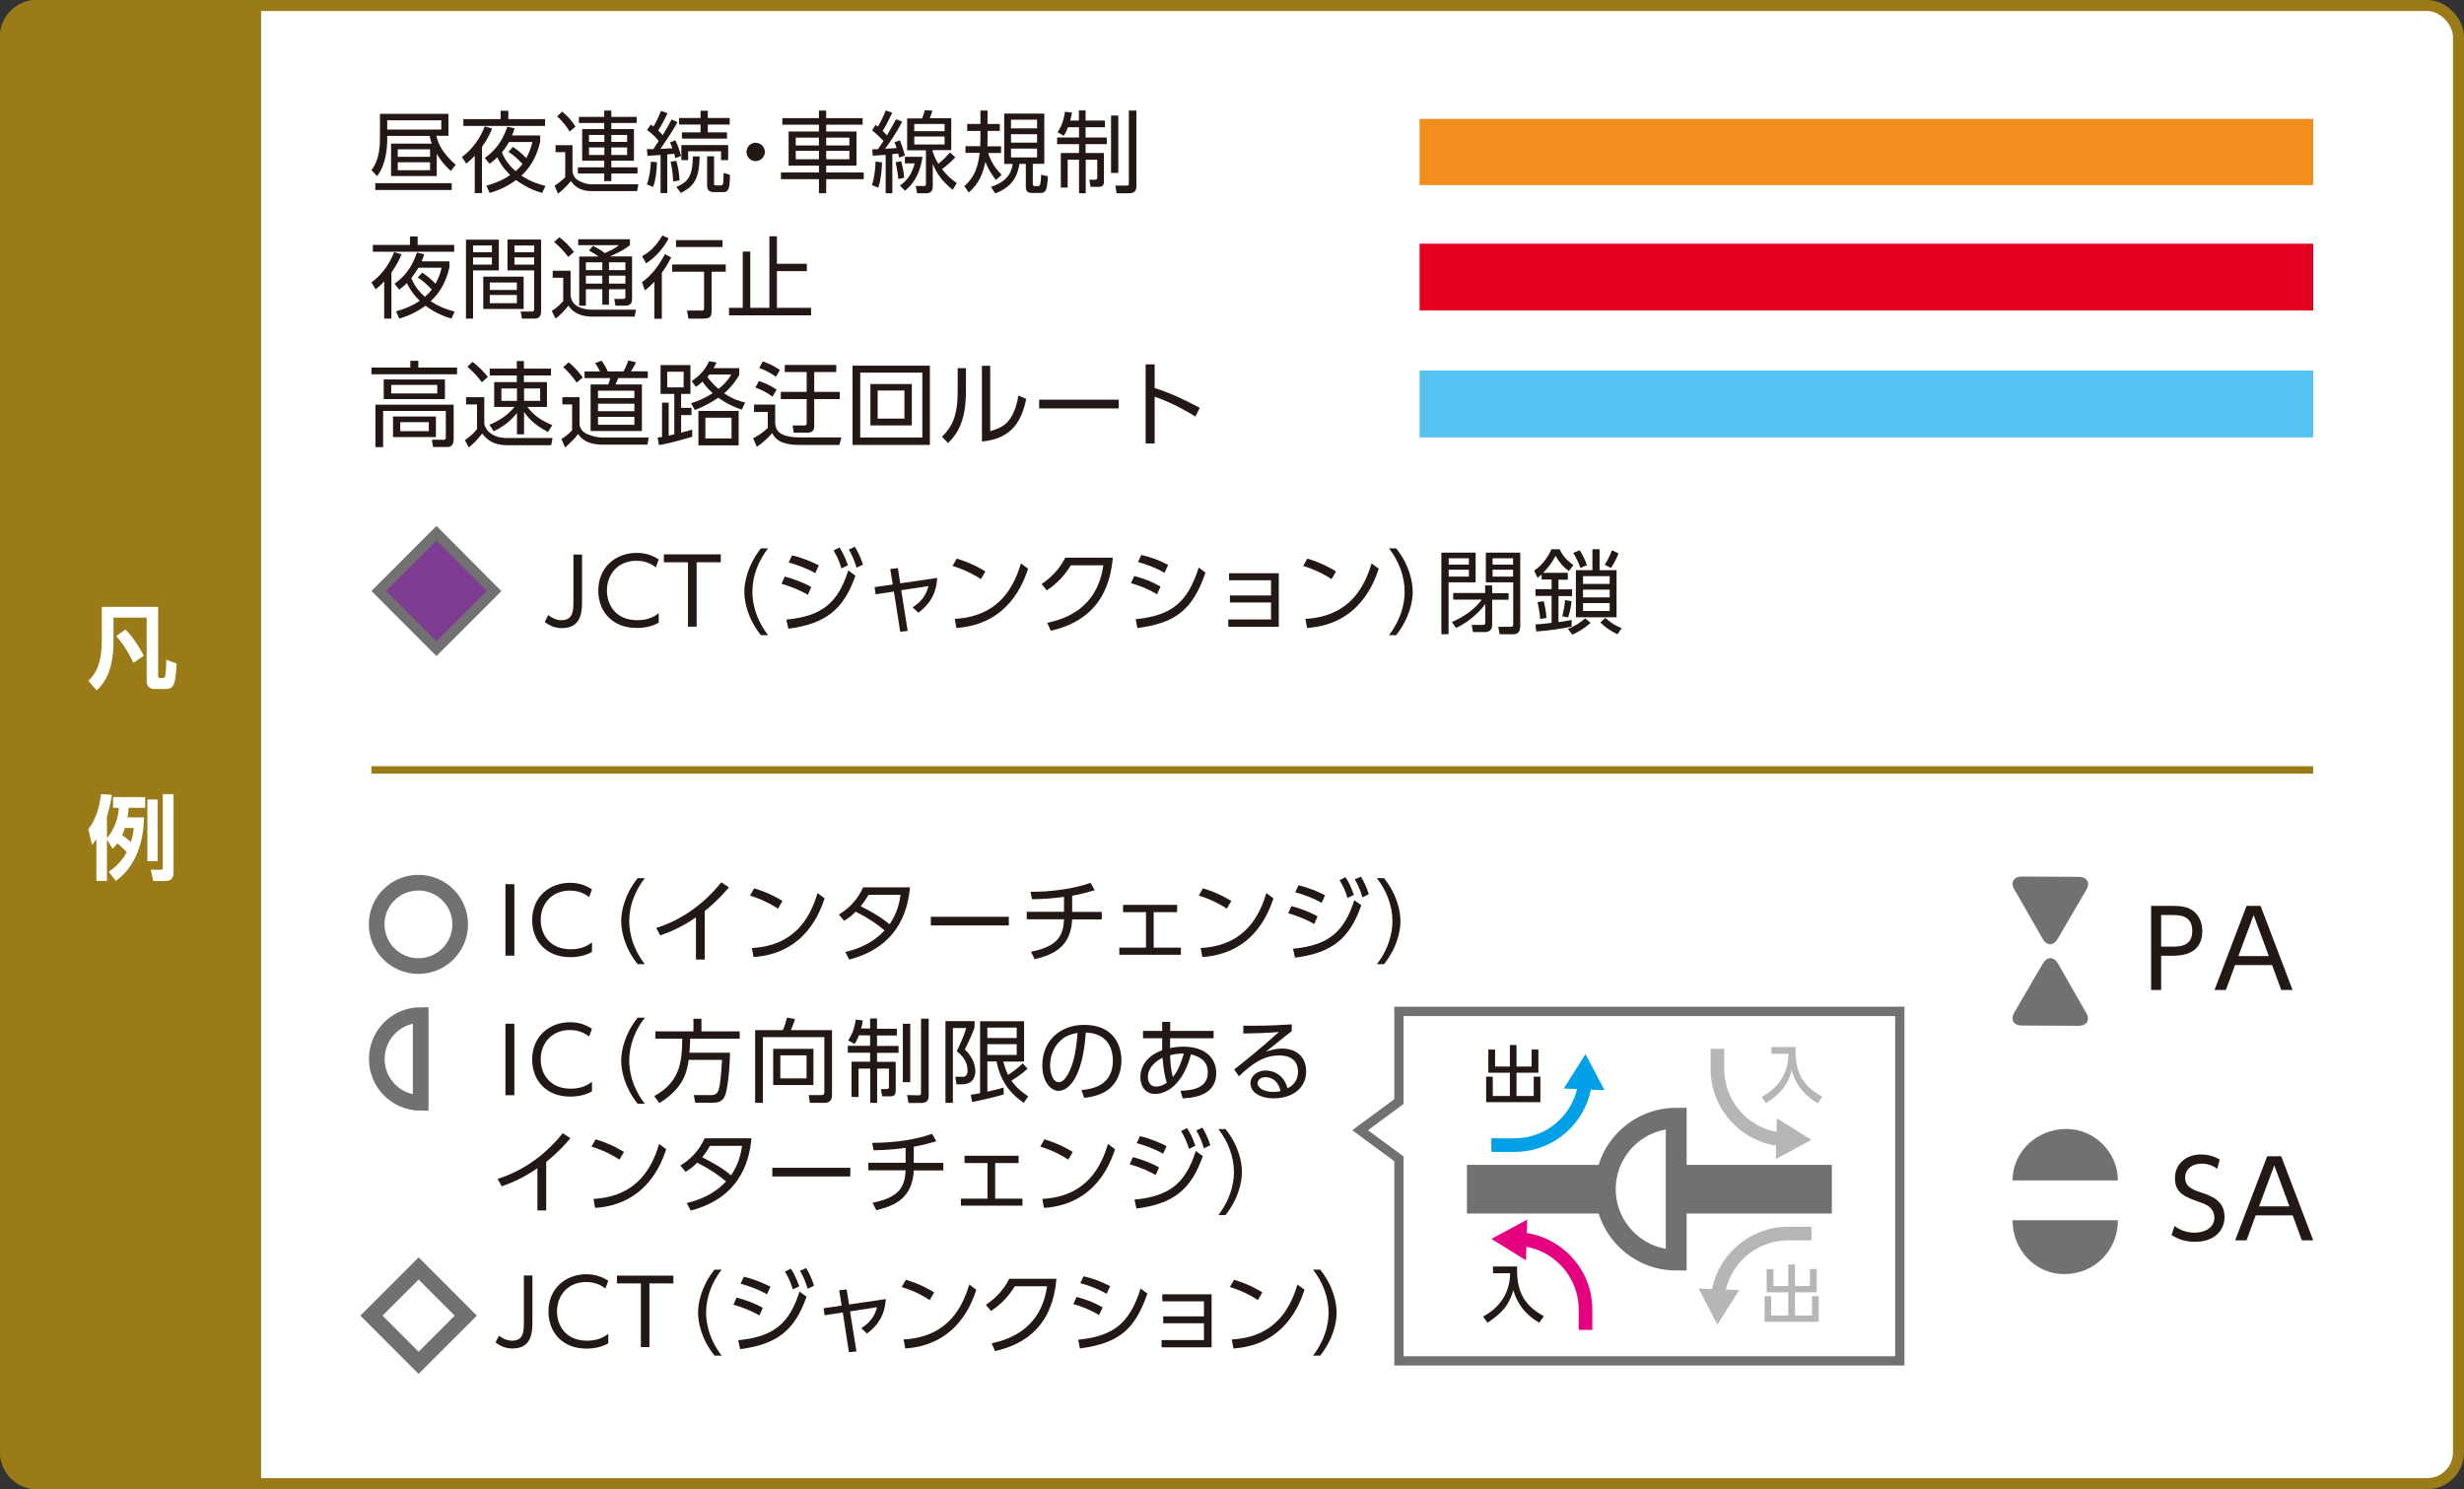 <svg width="670" height="405" viewBox="0 0 670 405" fill="none" xmlns="http://www.w3.org/2000/svg">
<rect x="0" y="0" width="670" height="405" fill="#333333" stroke="none"/>
<g clip-path="url(#clip0_4123_26128)">
<rect x="1.5" y="1.5" width="667" height="402" rx="8.5" fill="white" stroke="#9A7B17" stroke-width="3"/>
<path d="M1 10C1 5.029 5.029 1 10 1H70V404H10C5.029 404 1 399.971 1 395V10Z" fill="#9A7B17" stroke="#9A7B17" stroke-width="2"/>
<path d="M43.005 165V183.746C43.005 184.034 43.005 184.378 43.435 184.378H44.182C44.498 184.378 44.842 184.378 44.928 183.804C45.158 182.512 45.187 180.761 45.215 179.411L48 180.445C47.77 185.986 47.34 187.392 44.986 187.392H41.914C40.766 187.392 39.876 186.589 39.876 185.297V167.957H30.861V174.187C30.861 178.435 30.316 184.148 26.297 187.737L24 185.124C25.148 184.062 27.675 181.679 27.675 174.359V165.029H43.005V165ZM34.163 171.23C36.919 174.072 38.699 177.574 39.1 178.349L36.258 180.273C35.656 178.923 34.22 175.938 31.608 172.981L34.134 171.201L34.163 171.23Z" fill="white"/>
<path d="M29.081 228.296V239.579H26.21V228.21C25.78 228.813 25.521 229.158 25.034 229.789L24 225.512C25.981 223.072 27.072 219.483 27.474 215.952L30.402 216.153C30.23 217.387 29.885 219.54 29.081 222.095V227.952C29.971 227.005 32.182 223.674 32.297 219.684H30.746V216.784H39.474V219.684H34.995C34.909 220.516 34.852 221.349 34.651 222.296H39.158C39.014 230.22 36.23 236.191 31.493 239.579L29.569 237.081C32.928 234.871 34.191 232.229 34.45 231.713C33.589 230.823 32.928 230.191 31.895 229.359C31.435 230.019 31.12 230.335 30.632 230.851L29.053 228.268L29.081 228.296ZM33.962 225.139C33.703 226 33.589 226.287 33.215 227.119C33.847 227.55 34.737 228.21 35.598 228.985C36.115 227.292 36.287 226.057 36.373 225.167H33.962V225.139ZM40.077 217.445H42.861V234.21H40.077V217.445ZM44.239 215.981H47.196V237.196C47.196 238.832 46.507 239.607 44.957 239.607H41.656L41.024 236.536H43.636C44.268 236.536 44.268 236.363 44.268 235.875V215.981H44.239Z" fill="white"/>
<path d="M118.759 47.876H106.339V39.054H117.405C117.095 38.28 116.979 37.623 116.824 36.965H105.295V37.584C105.295 40.64 104.869 44.819 102.548 47.914L101 46.289C101.851 45.09 103.321 43.039 103.321 37.545V30.968H121.932V36.926H118.643C119.107 38.783 119.997 41.376 123.905 44.819L122.589 46.483C120.345 44.471 119.378 42.846 118.759 41.84V47.798V47.876ZM122.821 51.667H102.045V49.81H122.821V51.667ZM119.997 32.709H105.295V35.224H119.997V32.709ZM116.94 40.602H108.158V42.652H116.94V40.602ZM116.94 44.123H108.158V46.289H116.94V44.123Z" fill="#231815"/>
<path d="M131.062 52.519H129.089V42.343C128.083 43.465 127.387 44.007 126.768 44.51L125.607 42.691C128.547 40.563 130.753 37.274 131.797 34.373L133.809 34.953C133.461 35.882 132.803 37.468 131.062 39.944V52.557V52.519ZM138.22 32.399H148.202V34.257H125.994V32.399H136.131V30.117H138.22V32.399ZM146.887 36.965V38.551C145.687 43.697 143.443 46.212 141.78 47.76C144.527 49.617 147.119 50.275 148.318 50.545L147.428 52.48C145.919 52.054 143.288 51.164 140.309 48.959C137.64 50.971 134.97 51.938 133.152 52.48L132.262 50.507C135.241 49.655 137.098 48.727 138.723 47.605C136.44 45.4 135.55 43.504 135.202 42.769C134.39 43.62 133.732 44.084 133.113 44.548L131.836 42.962C134.506 41.027 136.556 38.629 137.949 34.45L139.922 34.914C139.768 35.495 139.574 36.036 139.226 36.849H146.809L146.887 36.965ZM139.458 39.944C140.774 40.834 142.012 41.84 143.095 43.001C144.101 41.182 144.488 39.828 144.759 38.629H138.413C137.794 39.712 137.291 40.447 136.479 41.453C136.788 42.188 137.601 44.277 140.193 46.56C140.774 46.096 141.393 45.477 142.089 44.587C140.812 43.233 139.458 42.033 138.259 41.298L139.497 39.944H139.458Z" fill="#231815"/>
<path d="M155.668 39.517V46.597C155.862 47.835 156.403 48.687 157.525 49.228C159.305 50.118 160.234 50.118 161.046 50.118H173.582L173.234 51.975H161.124C159.924 51.975 157.061 51.975 155.243 49.228C153.888 50.969 152.186 52.324 151.722 52.672L150.793 50.544C151.412 50.118 152.883 49.074 153.695 48.184V41.374H151.064V39.478H155.668V39.517ZM154.894 35.764C154.237 34.642 152.921 32.862 151.49 31.663L152.844 30.347C153.385 30.811 155.165 32.243 156.481 34.448L154.894 35.764ZM173.118 33.443H166.231V35.106H172.383V43.696H166.231V45.514H173.35V47.178H166.231V49.267H164.296V47.178H157.138V45.514H164.296V43.696H158.299V35.106H164.296V33.443H157.409V31.779H164.296V30.076H166.231V31.779H173.118V33.443ZM164.335 36.693H160.156V38.588H164.335V36.693ZM164.335 40.097H160.156V42.148H164.335V40.097ZM170.525 36.693H166.231V38.588H170.525V36.693ZM170.525 40.097H166.231V42.148H170.525V40.097Z" fill="#231815"/>
<path d="M184.224 33.212C182.831 35.727 181.206 38.126 179.581 40.486C180.084 40.486 182.405 40.331 182.831 40.331C182.56 39.48 182.405 39.17 182.173 38.745L183.643 38.126C184.572 39.983 185.036 41.917 185.191 42.42L183.605 43.001C183.489 42.498 183.45 42.304 183.334 41.801C182.754 41.879 182.096 41.956 181.438 41.995V52.519H179.62V42.15C178.188 42.266 177.182 42.304 176.06 42.382L175.905 40.563H177.646L179.117 38.319C178.033 37.042 177.143 36.191 175.944 35.379L176.95 33.87C177.182 34.063 177.298 34.179 177.685 34.411C178.691 32.709 179.233 31.393 179.736 30.155L181.515 30.774C180.587 32.825 179.503 34.682 178.962 35.495C179.503 35.998 179.736 36.23 180.2 36.772C181.322 34.914 182.018 33.638 182.637 32.477L184.301 33.251L184.224 33.212ZM175.905 50.158C176.679 48.108 176.911 45.632 176.989 43.968L178.652 44.123C178.536 47.102 178.227 49.075 177.608 50.855L175.905 50.158ZM183.024 49.346C182.986 47.295 182.754 45.941 182.367 43.968L183.876 43.736C184.417 45.477 184.688 47.218 184.765 49.075L183.024 49.346ZM190.259 42.536C190.105 48.301 188.983 50.584 185.114 52.48L183.914 50.816C187.628 49.423 188.325 47.025 188.402 42.536H190.259ZM192.465 30.117V32.09H198.423V33.87H192.465V35.998H197.688V37.7H185.423V35.998H190.492V33.87H184.649V32.09H190.492V30.117H192.465ZM197.959 43.542H196.063V41.144H187.126V43.542H185.268V39.441H197.998V43.542H197.959ZM194.167 42.536V49.81C194.167 50.275 194.167 50.429 194.748 50.429H195.947C196.489 50.429 196.566 50.081 196.643 49.81C196.721 49.307 196.759 47.721 196.759 47.025L198.462 47.527C198.501 51.474 197.998 52.248 196.682 52.248H194.012C192.271 52.248 192.271 50.894 192.271 50.352V42.498H194.167V42.536Z" fill="#231815"/>
<path d="M207.98 41.297C207.98 42.612 206.897 43.812 205.465 43.812C204.034 43.812 202.989 42.69 202.989 41.297C202.989 39.904 204.111 38.821 205.465 38.821C206.819 38.821 207.98 39.943 207.98 41.297Z" fill="#231815"/>
<path d="M234.559 33.907H224.654V35.764H232.895V45.05H224.654V46.907H234.869V48.725H224.654V52.556H222.681V48.725H212.351V46.907H222.681V45.05H214.44V35.764H222.681V33.907H212.738V32.127H222.681V30.076H224.654V32.127H234.559V33.907ZM222.681 37.428H216.375V39.556H222.681V37.428ZM222.681 41.026H216.375V43.309H222.681V41.026ZM230.961 37.428H224.654V39.556H230.961V37.428ZM230.961 41.026H224.654V43.309H230.961V41.026Z" fill="#231815"/>
<path d="M237.075 50.312C237.771 48.533 238.003 45.941 238.081 43.929L239.822 44.161C239.822 45.205 239.667 48.417 238.816 51.048L237.075 50.312ZM245.354 33.018C243.652 36.384 241.369 39.518 240.673 40.446C241.137 40.446 243.343 40.292 243.807 40.253C243.575 39.518 243.381 39.054 243.227 38.705L244.658 38.164C245.161 39.286 245.741 40.911 246.051 42.304L244.465 42.845C244.31 42.11 244.31 42.033 244.232 41.762L242.646 41.917V52.557H240.828V42.11C239.435 42.226 238.429 42.265 237.307 42.342L237.191 40.601C237.849 40.601 238.158 40.601 238.7 40.601C239.551 39.441 239.899 38.821 240.247 38.357C239.822 37.893 238.468 36.5 237.152 35.455L238.081 33.946C238.468 34.256 238.506 34.295 238.7 34.449C239.319 33.521 240.247 31.548 240.866 30.039L242.607 30.658C241.911 32.205 240.712 34.566 240.015 35.61C240.712 36.268 241.021 36.616 241.176 36.809C242.375 34.759 243.033 33.559 243.652 32.438L245.354 33.095V33.018ZM244.232 48.688C244.232 48.03 244.116 46.869 243.536 44.122L245.084 43.851C245.548 45.941 245.741 46.83 245.857 48.339L244.232 48.688ZM244.735 50.429C246.206 49.384 247.792 47.914 248.721 44.432H246.051V42.652H250.849C250.346 46.211 248.953 49.655 246.051 51.86L244.735 50.467V50.429ZM259.786 42.768C258.122 44.548 256.459 45.786 256.149 45.979C257.89 48.262 259.399 49.229 260.173 49.771L259.051 51.628C255.801 48.997 254.679 46.985 253.634 44.586V50.622C253.634 51.628 253.363 52.557 251.893 52.557H249.378L248.991 50.583H251.042C251.777 50.661 251.777 50.312 251.777 49.964V40.872H246.67V32.205H250.732C251.119 31.277 251.39 30.348 251.468 30L253.557 30.077C253.325 30.812 253.015 31.625 252.822 32.167H258.664V40.833H253.596V41.22C253.944 42.149 254.292 43.194 255.143 44.548C256.613 43.348 256.846 43.077 258.316 41.491L259.747 42.768H259.786ZM256.846 33.714H248.604V35.688H256.846V33.714ZM256.846 37.119H248.604V39.286H256.846V37.119Z" fill="#231815"/>
<path d="M270.812 48.919C270.27 48.261 268.993 46.675 267.949 44.005C267.252 47.178 266.285 49.847 263.422 52.362L262.223 50.621C264.621 48.454 265.86 46.172 266.401 41.568H262.532V39.749H266.556C266.556 39.207 266.595 38.627 266.595 37.389V35.609H262.996V33.713H266.595V30.076H268.529V33.713H271.857V35.609H268.529V37.389C268.529 38.085 268.529 38.975 268.491 39.788H272.205V41.606H268.684C269.651 44.392 270.618 45.707 272.36 47.565L270.812 48.919ZM283.928 44.547H280.833V50.002C280.833 50.234 280.833 50.621 281.491 50.621H282.11C282.38 50.621 282.729 50.621 282.845 50.079C283.038 49.344 283.077 47.99 283.116 47.526L284.934 47.951C284.741 52.091 284.16 52.478 282.961 52.478H280.601C279.479 52.478 278.937 52.014 278.937 50.853V44.585H277.196C276.538 49.074 274.062 51.318 270.618 52.594L269.458 50.815C274.41 49.228 275.107 46.326 275.377 44.585H273.056V30.889H283.967V44.585L283.928 44.547ZM281.994 32.553H274.913V34.913H281.994V32.553ZM281.994 36.499H274.913V38.782H281.994V36.499ZM281.994 40.407H274.913V42.806H281.994V40.407Z" fill="#231815"/>
<path d="M293.369 32.785V30.038H295.188V32.785H300.449V34.604H295.188V37.389H300.952V39.208H295.188V41.607H300.179V49.267C300.179 50.312 299.869 50.815 298.708 50.815H296.542L296.194 48.88H297.78C298.283 48.88 298.36 48.571 298.36 48.223V43.425H295.226V52.556H293.408V43.425H290.313V51.008H288.455V41.607H293.408V39.208H287.449V37.389H293.408V34.604H290.39C289.926 35.842 289.616 36.345 289.268 36.925L287.566 35.958C288.262 34.913 289.191 33.327 289.577 30.386L291.473 30.618C291.319 31.47 291.241 32.011 291.009 32.785H293.447H293.369ZM304.086 47.023H302.113V31.431H304.086V47.023ZM309 30.038V50.776C309 52.479 307.607 52.556 306.949 52.556H303.622L303.274 50.467H306.33C306.911 50.505 306.949 50.234 306.949 49.886V30.077H309V30.038Z" fill="#231815"/>
<path d="M629 32.336H386V50.336H629V32.336Z" fill="#F18E1D"/>
<path d="M106.434 86.648H104.468V76.513C103.466 77.63 102.773 78.17 102.156 78.671L101 76.821C103.929 74.701 106.125 71.426 107.166 68.574L109.17 69.152C108.823 70.077 108.168 71.657 106.434 74.123V86.686V86.648ZM113.563 66.609H123.506V68.458H101.385V66.609H111.482V64.296H113.563V66.609ZM122.195 71.156V72.736C121.001 77.862 118.766 80.366 117.109 81.908C119.845 83.758 122.427 84.413 123.621 84.721L122.774 86.648C121.271 86.224 118.65 85.338 115.683 83.141C113.024 85.145 110.365 86.109 108.553 86.648L107.705 84.683C110.673 83.835 112.523 82.91 114.141 81.792C111.867 79.596 110.981 77.707 110.634 76.975C109.825 77.823 109.17 78.324 108.553 78.748L107.282 77.168C109.941 75.241 111.983 72.852 113.37 68.69L115.336 69.152C115.182 69.73 114.989 70.27 114.642 71.079H122.195V71.156ZM114.796 74.123C116.107 75.01 117.34 76.012 118.419 77.168C119.421 75.357 119.806 74.008 120.076 72.813H113.756C113.139 73.892 112.638 74.624 111.829 75.626C112.137 76.359 112.947 78.439 115.529 80.713C116.107 80.251 116.723 79.634 117.417 78.748C116.145 77.399 114.796 76.204 113.602 75.472L114.835 74.123H114.796Z" fill="#231815"/>
<path d="M135.646 65.145V73.546H128.632V86.649H126.705V65.184H135.646V65.145ZM133.757 66.764H128.632V68.613H133.757V66.764ZM133.757 70.001H128.632V71.966H133.757V70.001ZM142.39 84.028H131.407V75.242H142.39V84.028ZM140.54 76.822H133.179V78.864H140.54V76.822ZM140.54 80.213H133.179V82.448H140.54V80.213ZM147.13 84.645C147.13 85.146 147.13 86.649 145.434 86.649H141.927L141.58 84.722H144.548C144.972 84.722 145.241 84.683 145.241 84.067V73.546H137.996V65.145H147.13V84.606V84.645ZM145.241 66.764H139.885V68.613H145.241V66.764ZM145.241 70.001H139.885V71.966H145.241V70.001Z" fill="#231815"/>
<path d="M155.145 73.661V80.405C155.299 81.175 155.53 82.409 156.956 83.256C158.305 84.104 160.347 84.22 160.694 84.22H172.949L172.564 86.108H161.041C159.076 86.108 156.224 85.684 154.567 83.102C153.642 84.374 152.216 85.761 151.098 86.648L150.019 84.567C150.983 83.95 151.792 83.372 153.141 81.908V75.549H150.289V73.622H155.068L155.145 73.661ZM154.49 69.846C153.526 68.535 152.139 67.032 150.674 65.799L152.1 64.527C153.372 65.491 154.644 66.608 156.07 68.535L154.528 69.846H154.49ZM171.87 69.768V81.291C171.87 82.062 171.716 83.141 169.982 83.141H167.361L167.014 81.291H169.365C169.789 81.291 170.059 81.252 170.059 80.597V78.671H165.588V82.871H163.777V78.671H159.307V83.141H157.496V69.768H162.775C161.927 69.152 161.118 68.651 160.155 68.15L161.234 66.84C162.159 67.302 163.199 67.88 164.471 68.844C166.744 67.841 167.592 67.225 168.286 66.685H157.226V65.067H171.292V66.685C170.02 67.687 168.903 68.381 165.858 69.73H171.87V69.768ZM163.777 71.348H159.307V73.468H163.777V71.348ZM163.777 74.971H159.307V77.129H163.777V74.971ZM170.059 71.348H165.588V73.468H170.059V71.348ZM170.059 74.971H165.588V77.129H170.059V74.971Z" fill="#231815"/>
<path d="M174.569 76.744C177.498 74.663 179.425 71.734 180.812 69.113L182.508 70C181.352 72.235 180.542 73.391 179.964 74.2V86.686H177.922V76.628C176.843 77.784 176.034 78.478 175.34 78.979L174.569 76.744ZM174.646 69.653C177.652 68.034 179.348 65.337 180.118 64.026L181.814 64.836C180.658 67.109 178.423 69.884 175.687 71.618L174.608 69.691L174.646 69.653ZM197.383 73.892H193.491V84.682C193.491 86.07 193.067 86.648 191.333 86.648H187.171L186.824 84.451H190.716C191.217 84.49 191.448 84.413 191.448 83.835V73.892H182.778V71.927H197.345V73.892H197.383ZM196.458 67.186H183.818V65.298H196.458V67.186Z" fill="#231815"/>
<path d="M211.257 71.734H219.388V73.737H211.257V83.719H220.544V85.761H198.231V83.719H201.969V68.419H204.012V83.719H209.214V64.257H211.257V71.734Z" fill="#231815"/>
<path d="M629 66.272H386.006V84.44H629V66.272Z" fill="#E60020"/>
<path d="M124.324 101.782H101V99.972H111.576V98.122H113.748V99.972H124.283V101.782H124.324ZM123.318 119.677C123.318 121.366 122.233 121.567 121.75 121.567H117.769L117.407 119.596H120.544C120.906 119.636 121.227 119.556 121.227 118.913V111.755H104.177V121.607H102.086V110.066H123.359V119.717L123.318 119.677ZM120.986 108.538H104.338V103.189H120.986V108.538ZM118.895 104.677H106.389V107.009H118.895V104.677ZM118.533 118.872H106.871V113.283H118.533V118.872ZM116.603 114.811H108.842V117.264H116.603V114.811Z" fill="#231815"/>
<path d="M131.682 108.015V115.294C132.004 116.942 133.854 119.114 137.674 119.114H150.261L149.859 121.084H137.996C134.175 121.084 132.486 119.637 131.119 117.908C129.591 119.878 128.505 120.843 127.46 121.688L126.414 119.677C127.902 118.672 128.787 117.867 129.712 116.701V109.986H126.736V108.015H131.682ZM130.999 103.954C129.832 102.345 128.867 101.3 127.098 99.731L128.505 98.404C130.355 99.932 131.159 100.656 132.647 102.506L131.039 103.954H130.999ZM149.014 117.505C147.084 116.46 144.47 114.932 142.5 112.036V118.109H140.569V112.318C138.518 114.892 136.427 116.219 134.256 117.304L133.09 115.535C135.945 114.288 137.955 113.002 139.886 110.669H134.377V103.913H140.529V102.104H133.17V100.254H140.529V98.203H142.459V100.254H149.818V102.104H142.459V103.913H148.733V110.669H143.384C145.556 113.444 147.768 114.61 150.18 115.615L149.014 117.465V117.505ZM140.569 105.643H136.347V109.02H140.569V105.643ZM146.883 105.643H142.5V109.02H146.883V105.643Z" fill="#231815"/>
<path d="M157.58 107.974V115.494C157.741 116.298 158.223 117.545 159.872 118.148C161.521 118.751 162.606 118.993 163.893 118.993H176.4L176.038 120.923H163.893C161.883 120.923 158.826 120.601 157.218 118.027C156.373 119.194 154.805 120.722 153.639 121.687L152.674 119.395C153.237 119.033 154.443 118.269 155.569 117.022V109.985H152.915V108.014H157.62L157.58 107.974ZM156.776 104.033C155.891 102.666 154.443 100.977 153.156 99.851L154.604 98.524C155.288 99.087 156.776 100.293 158.465 102.666L156.816 104.033H156.776ZM176.078 102.827H168.116C167.955 103.229 167.633 104.073 167.352 104.556H174.55V117.223H160.596V104.556H165.381C165.622 103.953 165.824 103.47 165.944 102.827H158.947V101.017H163.169C162.808 100.334 162.285 99.409 161.842 98.765L163.572 98.082C164.456 99.248 165.059 100.535 165.301 101.017H169.523C170.207 99.851 170.77 98.363 170.85 98.041L172.941 98.524C172.539 99.529 171.614 100.856 171.574 100.977H176.158V102.787L176.078 102.827ZM172.499 106.245H162.606V108.256H172.499V106.245ZM172.499 109.784H162.606V111.835H172.499V109.784ZM172.499 113.363H162.606V115.534H172.499V113.363Z" fill="#231815"/>
<path d="M188.223 118.791C182.674 120.4 180.462 120.842 179.175 121.043L178.813 118.992C179.698 118.872 179.778 118.872 180.02 118.832V109.502H181.829V118.47C182.191 118.389 183.116 118.148 183.357 118.108V107.13H179.617V99.288H187.741V107.13H185.207V110.91H188.022V112.88H185.207V117.665C187.338 117.102 187.58 117.022 188.223 116.861V118.791ZM185.891 101.098H181.427V105.36H185.891V101.098ZM201.735 111.432C199.563 110.668 197.593 109.784 195.301 108.175C192.968 109.743 191.159 110.628 188.947 111.513L187.901 109.663C189.188 109.261 191.159 108.617 193.773 106.928C192.164 105.441 191.521 104.516 191.038 103.792C190.274 104.475 189.872 104.757 189.228 105.199L188.062 103.631C190.113 102.384 191.883 100.374 192.807 98.242L194.818 98.564C194.537 99.248 194.376 99.529 194.054 100.132H201.011V101.982C200.528 102.827 199.282 104.918 196.909 106.969C199.563 108.738 201.654 109.261 202.619 109.462L201.695 111.432H201.735ZM200.85 121.124H189.912V111.754H200.85V121.124ZM198.92 113.604H191.802V119.234H198.92V113.604ZM192.848 101.862C192.727 102.063 192.687 102.103 192.365 102.505C193.612 104.315 194.939 105.4 195.381 105.762C196.266 105.079 197.754 103.792 198.839 101.862H192.888H192.848Z" fill="#231815"/>
<path d="M210.783 110.066V115.093C210.943 116.541 211.265 118.954 217.538 118.954H228.798L228.235 121.004H217.498C213.638 121.004 211.225 120.24 209.978 117.787C209.094 118.833 207.244 120.562 205.796 121.527L204.791 119.195C206.238 118.471 207.606 117.506 208.772 116.38V112.037H205.032V110.026H210.783V110.066ZM210.018 107.855C208.691 106.809 207.003 105.965 205.394 105.402L206.359 103.632C207.767 104.075 209.536 104.839 211.185 105.965L210.059 107.855H210.018ZM210.984 102.466C209.616 101.461 208.088 100.657 206.44 100.094L207.405 98.284C208.732 98.766 210.22 99.329 212.069 100.616L210.984 102.466ZM227.391 99.249V101.179H221.399V106.568H228.356V108.538H221.399V115.897C221.399 117.063 220.836 117.667 219.589 117.667H215.809L215.528 115.696H218.705C219.308 115.696 219.348 115.535 219.348 115.053V108.538H212.311V106.568H219.348V101.179H213.396V99.249H227.391Z" fill="#231815"/>
<path d="M252.846 121.004H231.815V99.45H252.846V121.004ZM233.906 118.994H250.795V101.34H233.906V118.994ZM247.94 115.696H236.68V104.437H247.94V115.696ZM238.651 113.847H245.93V106.206H238.651V113.847Z" fill="#231815"/>
<path d="M262.658 106.285C262.658 114.408 260.406 117.987 257.792 120.481L256.144 118.792C258.918 116.017 260.406 113.122 260.406 106.446V100.133H262.658V106.285ZM269.253 117.263C272.349 116.298 275.567 115.333 276.934 107.572L279.065 108.497C277.939 113.524 275.888 119.274 267.001 120.078V99.489H269.253V117.304V117.263Z" fill="#231815"/>
<path d="M304.197 108.698H282.562V111.071H304.197V108.698Z" fill="#231815"/>
<path d="M325.068 113.283C323.339 112.237 319.238 109.704 313.97 107.894V120.602H311.517V99.088H313.97V105.522C318.715 107.05 322.615 108.98 326.235 110.91L325.068 113.243V113.283Z" fill="#231815"/>
<path d="M629 100.781H386.006V118.949H629V100.781Z" fill="#54C3F1"/>
<g clip-path="url(#clip1_4123_26128)">
<path d="M102.983 160.729L118.687 145.026L134.357 160.729L118.687 176.399L102.983 160.729Z" fill="#7E3C93"/>
<path d="M118.687 147.01L132.374 160.729L118.687 174.416L104.967 160.729L118.687 147.01ZM118.687 143.042L116.703 145.026L102.984 158.746L101 160.729L102.984 162.713L116.703 176.433L118.687 178.416L120.67 176.433L134.357 162.746L136.341 160.762L134.357 158.779L120.67 145.026L118.687 143.042Z" fill="#727171"/>
</g>
<g clip-path="url(#clip2_4123_26128)">
<path d="M158.268 150.805V163.141C158.268 166.086 158.268 170.821 152.776 170.821C150.588 170.821 149.235 169.946 148.121 169.15L149.076 167.279C149.712 167.757 151.026 168.672 152.617 168.672C155.92 168.672 155.92 166.006 155.92 163.34V150.805H158.268Z" fill="#221815"/>
<path d="M179.119 169.347C177.329 170.382 175.22 170.779 173.111 170.779C166.505 170.779 162.685 166.283 162.685 160.632C162.685 154.225 167.46 150.365 173.111 150.365C175.339 150.365 177.249 150.923 179.119 152.156L178.324 154.305C177.687 153.788 176.016 152.514 173.031 152.514C167.977 152.514 165.033 156.215 165.033 160.592C165.033 164.452 167.38 168.67 173.31 168.67C176.533 168.67 178.244 167.437 179.119 166.76V169.347Z" fill="#221815"/>
<path d="M189.425 170.422H187.078V152.913H180.512V150.764H195.991V152.913H189.425V170.382V170.422Z" fill="#221815"/>
<path d="M206.894 172.732C203.273 168.196 202.397 163.619 202.397 160.953C202.397 158.287 203.312 153.711 206.894 149.135H208.844C206.217 152.517 204.586 156.616 204.586 160.953C204.586 161.948 204.586 167.201 208.844 172.732H206.894Z" fill="#221815"/>
<path d="M219.667 161.747C218.354 160.991 216.126 159.837 212.505 158.763L213.38 156.813C215.688 157.37 218.673 158.524 220.583 159.638L219.667 161.747ZM213.818 168.512C223.726 167.557 227.905 163.777 230.65 155.142L232.6 156.574C229.377 165.806 224.522 169.626 214.375 170.979L213.818 168.552V168.512ZM221.697 155.858C219.389 154.584 217.001 153.709 214.455 152.953L215.37 151.043C218.275 151.68 220.702 152.794 222.652 153.749L221.697 155.818V155.858ZM228.263 148.894C229.258 150.406 229.735 151.52 230.571 153.709L228.82 154.584C228.143 152.515 227.785 151.68 226.671 149.69L228.303 148.854L228.263 148.894ZM232.441 148.695C233.237 149.968 233.913 151.321 234.67 153.55L232.919 154.386C232.282 152.396 231.884 151.361 230.81 149.451L232.441 148.695Z" fill="#221815"/>
<path d="M246.889 171.576L244.78 171.815L243.069 160.872L238.095 161.628L237.816 159.678L242.751 158.961L242.074 154.743L244.143 154.505L244.78 158.643L254.848 157.171C254.569 161.628 252.699 164.413 249.714 166.642L248.162 165.169C250.868 163.418 251.903 161.548 252.46 159.399L245.059 160.513L246.809 171.536L246.889 171.576Z" fill="#221815"/>
<path d="M266.705 157.487C265.233 156.492 262.607 155.02 259.025 153.906L260.139 151.916C264.556 153.229 267.302 155.02 267.939 155.418L266.705 157.527V157.487ZM259.582 168.311C272.197 167.635 275.898 158.84 277.609 153.229L279.559 154.662C278.365 158.204 274.385 169.823 260.06 170.778L259.622 168.311H259.582Z" fill="#221815"/>
<path d="M284.812 169.387C289.826 168.273 298.342 165.408 300.013 153.748H291.179C289.548 156.335 287.678 158.524 284.653 160.553L283.221 158.842C285.608 157.21 287.956 155.022 289.667 151.679H302.6C301.486 164.294 294.442 169.546 285.728 171.536L284.773 169.427L284.812 169.387Z" fill="#221815"/>
<path d="M314.614 161.627C311.71 159.916 309.601 159.199 307.531 158.602L308.407 156.653C311.232 157.409 312.983 158.085 315.57 159.518L314.614 161.627ZM308.805 168.392C318.554 167.437 322.931 163.855 325.956 154.345L327.786 155.737C324.244 166.004 319.628 169.386 309.282 170.819L308.805 168.392ZM316.644 155.777C313.898 154.185 311.431 153.429 309.441 152.832L310.357 150.922C313.222 151.599 315.092 152.315 317.639 153.628L316.684 155.737L316.644 155.777Z" fill="#221815"/>
<path d="M334.433 163.855V161.945H345.615V157.807H334.194V155.897H347.724V170.461H333.995V168.471H345.615V163.855H334.433Z" fill="#221815"/>
<path d="M362.049 157.487C360.577 156.492 357.951 155.02 354.369 153.906L355.483 151.916C359.9 153.229 362.646 155.02 363.283 155.418L362.049 157.527V157.487ZM354.926 168.311C367.541 167.635 371.242 158.84 372.953 153.229L374.903 154.662C373.709 158.204 369.729 169.823 355.404 170.778L354.966 168.311H354.926Z" fill="#221815"/>
<path d="M377.69 172.732C381.948 167.201 381.948 161.948 381.948 160.953C381.948 156.655 380.317 152.517 377.69 149.135H379.64C383.261 153.671 384.137 158.247 384.137 160.953C384.137 163.659 383.221 168.196 379.64 172.732H377.69Z" fill="#221815"/>
<path d="M401.244 150.287V158.365H393.882V172.492H391.932V150.287H401.204H401.244ZM393.922 151.839V153.55H399.414V151.839H393.922ZM393.922 154.943V156.813H399.414V154.943H393.922ZM403.831 161.31V159.201H405.741V161.31H410.198V163.101H405.741V169.985C405.741 171.418 404.825 171.895 403.751 171.895H400.528L400.17 169.945H403.194C403.791 169.945 403.87 169.707 403.87 169.269V164.255C402.08 166.841 398.737 169.508 395.912 170.781L394.797 169.149C397.862 167.836 400.965 165.807 402.915 163.061H395.156V161.27H403.87L403.831 161.31ZM413.341 170.502C413.341 172.492 411.909 172.492 411.312 172.492H407.77L407.412 170.463H410.715C411.352 170.463 411.471 170.264 411.471 169.707V158.365H404.03V150.287H413.381V170.502H413.341ZM405.86 151.839V153.55H411.431V151.839H405.86ZM405.86 154.943V156.813H411.431V154.943H405.86Z" fill="#221815"/>
<path d="M426.318 155.818V157.649H423.771V160.275H427.472V162.105H423.771V169.189C425.482 168.99 426.517 168.751 427.353 168.592V170.382C425.084 170.979 419.991 171.616 417.723 171.735L417.524 169.825C418.558 169.746 419.593 169.706 421.901 169.388V162.066H417.524V160.235H421.901V157.609H419.195V156.256C418.757 156.654 418.479 156.853 418.081 157.131L417.166 155.181C419.115 153.908 420.906 151.64 421.861 149.372H424.09C424.806 150.884 425.721 152.197 427.83 153.669L426.597 155.301C424.965 154.107 424.05 152.993 422.975 151.162C421.981 153.112 420.827 154.505 419.633 155.778H426.238L426.318 155.818ZM418.797 168.313C418.678 166.562 418.359 165.05 418.081 163.777L419.752 163.498C420.19 165.209 420.389 166.324 420.508 168.074L418.797 168.313ZM424.806 167.597C425.164 166.363 425.522 164.254 425.562 163.22L427.313 163.498C427.233 164.652 426.955 166.244 426.398 167.915L424.806 167.597ZM426.358 171.019C428.188 170.303 429.86 169.268 431.014 168.154L432.526 169.388C431.133 170.621 429.382 171.775 427.552 172.611L426.318 171.019H426.358ZM429.74 154.465C429.302 153.033 428.188 150.963 427.79 150.366L429.541 149.65C430.258 150.764 431.093 152.396 431.531 153.709L429.7 154.465H429.74ZM434.953 149.372V155.062H439.569V167.875H428.507V155.062H433.003V149.372H434.953ZM437.699 156.694H430.456V158.803H437.699V156.694ZM437.699 160.355H430.456V162.464H437.699V160.355ZM437.699 164.016H430.456V166.164H437.699V164.016ZM436.545 168.074C438.256 169.507 438.893 169.945 440.962 170.86L439.808 172.492C437.42 171.338 436.107 170.223 435.152 169.268L436.545 168.035V168.074ZM436.346 153.59C437.381 152.078 438.097 150.207 438.336 149.65L440.087 150.486C439.728 151.56 439.211 152.595 438.057 154.465L436.346 153.59Z" fill="#221815"/>
</g>
<line x1="629" y1="209.383" x2="101" y2="209.383" stroke="#9A7B17" stroke-width="2"/>
<path d="M380.396 275.056V299.584L369.825 307.37L380.396 315.156V370.101H516.586V275.056H380.396Z" fill="white"/>
<path d="M380.396 275.056V299.584L369.825 307.37L380.396 315.156V370.101H516.586V275.056H380.396Z" stroke="#727171" stroke-width="2.532" stroke-miterlimit="10"/>
<path d="M398.88 323.416H498.103" stroke="#727171" stroke-width="13.23" stroke-miterlimit="10"/>
<path d="M455.788 342.691V304.11C445.153 304.11 436.513 312.75 436.513 323.385C436.513 334.019 445.153 342.691 455.788 342.691Z" fill="white"/>
<path d="M455.788 342.691V304.11C445.153 304.11 436.513 312.75 436.513 323.385C436.513 334.019 445.153 342.691 455.788 342.691Z" stroke="#727171" stroke-width="5.665" stroke-miterlimit="10"/>
<path d="M405.529 311.419H411.859C421.671 311.419 429.773 304.108 430.976 294.645" stroke="#00A0E9" stroke-width="3.703" stroke-miterlimit="10"/>
<path d="M436.288 296.481L431.129 286.67L425.211 296.038L436.288 296.481Z" fill="#00A0E9"/>
<path d="M484.62 309.904C474.745 309.081 466.991 300.788 466.991 290.692V285.248" stroke="#B5B6B6" stroke-width="3.703" stroke-miterlimit="10"/>
<path d="M483.164 304.141L492.564 309.997L482.848 315.219L483.164 304.141Z" fill="#B5B6B6"/>
<path d="M492.565 335.476H486.235C476.455 335.476 468.352 342.787 467.118 352.25" stroke="#B5B6B6" stroke-width="3.703" stroke-miterlimit="10"/>
<path d="M461.866 350.414L466.993 360.226L472.912 350.857L461.866 350.414Z" fill="#B5B6B6"/>
<path d="M413.502 336.997C423.377 337.82 431.131 346.112 431.131 356.209V361.684" stroke="#E4007F" stroke-width="3.703" stroke-miterlimit="10"/>
<path d="M414.929 342.756L405.529 336.932L415.277 331.678L414.929 342.756Z" fill="#E4007F"/>
<path d="M406.54 285.438V290.059H410.559V284.203H412.363V290.059H416.478V285.438H418.314V291.736H412.363V298.066H417.048V292.812H418.852V299.744H404.103V292.812H405.907V298.066H410.559V291.736H404.704V285.438H406.54Z" fill="#221815"/>
<path d="M405.973 344.433H412.524C412.366 350.289 413.695 354.656 419.804 357.948L418.538 359.72C416.259 358.391 412.967 355.922 411.511 350.89C410.372 354.593 408.948 356.777 404.485 359.72L403.282 358.043C407.46 355.827 410.562 351.966 410.625 346.269H405.973V344.433Z" fill="#221815"/>
<path d="M481.678 284.738H488.229C488.071 290.593 489.4 294.961 495.509 298.252L494.243 300.025C491.932 298.695 488.672 296.227 487.216 291.194C486.077 294.897 484.653 297.081 480.19 300.025L478.987 298.347C483.165 296.132 486.267 292.271 486.33 286.574H481.678V284.738Z" fill="#B5B6B6"/>
<path d="M482.215 345.128V349.749H486.266V343.894H488.07V349.749H492.153V345.128H493.989V351.458H488.07V357.757H492.723V352.503H494.527V359.466H479.81V352.503H481.614V357.757H486.266V351.458H480.379V345.128H482.215Z" fill="#B5B6B6"/>
<path d="M125.132 251.377C125.132 257.651 120.051 262.731 113.777 262.731C107.503 262.731 102.422 257.651 102.422 251.377C102.422 245.102 107.503 240.056 113.777 240.056C120.051 240.056 125.132 245.136 125.132 251.377Z" stroke="#727171" stroke-width="4.262" stroke-miterlimit="10"/>
<path d="M139.863 240.463H137.442V259.9H139.863V240.463Z" fill="#221815"/>
<path d="M160.971 258.877C159.198 259.9 157.083 260.309 155.038 260.309C148.491 260.309 144.706 255.842 144.706 250.25C144.706 243.873 149.445 240.088 155.003 240.088C157.22 240.088 159.129 240.668 160.971 241.862L160.186 243.976C159.539 243.498 157.902 242.203 154.969 242.203C149.957 242.203 147.024 245.885 147.024 250.182C147.024 254.001 149.377 258.161 155.208 258.161C158.413 258.161 160.084 256.933 160.971 256.285V258.843V258.877Z" fill="#221815"/>
<path d="M173.381 262.218C169.801 257.717 168.914 253.182 168.914 250.522C168.914 247.863 169.801 243.327 173.381 238.826H175.325C172.733 242.168 171.097 246.26 171.097 250.522C171.097 251.511 171.097 256.728 175.325 262.218H173.381Z" fill="#221815"/>
<path d="M191.593 260.956H189.24V249.464C185.899 251.817 182.694 253.283 179.522 254.409L178.431 252.363C185.456 250.18 191.525 245.713 196.128 239.951L198.209 241.315C197.117 242.61 195.071 244.997 191.627 247.759V260.99L191.593 260.956Z" fill="#221815"/>
<path d="M211.539 247.112C210.073 246.123 207.481 244.657 203.935 243.565L205.06 241.588C209.425 242.883 212.153 244.657 212.767 245.032L211.539 247.112ZM204.447 257.819C216.927 257.171 220.609 248.407 222.314 242.883L224.224 244.316C223.03 247.828 219.109 259.319 204.89 260.274L204.447 257.819Z" fill="#221815"/>
<path d="M228.111 248.717C231.044 246.91 233.226 244.591 234.693 241.317H247.446C247.002 245.341 245.707 257.139 230.908 260.958L229.851 258.912C233.908 257.958 237.727 256.116 240.524 253.047C238.478 251.308 236.295 249.774 232.681 247.933C231.965 248.649 231.283 249.331 229.544 250.422L228.077 248.683L228.111 248.717ZM236.159 243.363C235.136 245.102 234.693 245.648 234.045 246.466C236.602 247.762 239.432 249.297 241.887 251.377C243.183 249.433 244.343 247.182 244.888 243.363H236.159Z" fill="#221815"/>
<path d="M274.316 249.33H253.107V251.683H274.316V249.33Z" fill="#221815"/>
<path d="M291.571 247.999H299.585V250.045H291.537C291.196 257.411 286.593 259.627 281.342 260.855L280.353 258.843C287.616 257.377 289.116 254.512 289.321 250.011H279.194V247.965H289.321V243.907C286.457 244.317 283.558 244.521 280.626 244.555L280.217 242.544C285.672 242.544 291.844 241.793 296.516 240.088L297.675 242.1C296.414 242.475 293.993 243.191 291.537 243.601V247.999H291.571Z" fill="#221815"/>
<path d="M313.7 257.717H321.099V259.661H304.356V257.717H311.62V248.067H305.379V246.09H320.076V248.067H313.7V257.717Z" fill="#221815"/>
<path d="M333.581 247.112C332.115 246.123 329.523 244.657 325.977 243.565L327.102 241.588C331.467 242.883 334.195 244.657 334.809 245.032L333.581 247.112ZM326.489 257.819C338.969 257.171 342.651 248.407 344.356 242.883L346.266 244.316C345.072 247.828 341.151 259.319 326.932 260.274L326.489 257.819Z" fill="#221815"/>
<path d="M357.378 251.307C356.082 250.556 353.866 249.397 350.286 248.374L351.138 246.43C353.423 246.976 356.355 248.101 358.265 249.227L357.344 251.307H357.378ZM351.581 258.024C361.402 257.069 365.528 253.352 368.256 244.794L370.165 246.192C366.96 255.33 362.186 259.149 352.127 260.445L351.581 258.024ZM359.356 245.51C357.071 244.248 354.718 243.361 352.195 242.645L353.082 240.77C355.946 241.418 358.367 242.509 360.311 243.464L359.39 245.51H359.356ZM365.869 238.588C366.858 240.054 367.335 241.213 368.153 243.361L366.414 244.214C365.767 242.168 365.391 241.316 364.266 239.372L365.869 238.554V238.588ZM370.029 238.383C370.813 239.645 371.495 240.975 372.211 243.191L370.472 244.043C369.858 242.066 369.449 241.043 368.392 239.167L370.029 238.417V238.383Z" fill="#221815"/>
<path d="M374.395 262.218C378.624 256.728 378.624 251.511 378.624 250.522C378.624 246.26 376.987 242.168 374.395 238.826H376.339C379.919 243.327 380.806 247.863 380.806 250.522C380.806 253.182 379.919 257.683 376.339 262.218H374.395Z" fill="#221815"/>
<path d="M139.863 278.414H137.442V297.851H139.863V278.414Z" fill="#221815"/>
<path d="M160.97 296.794C159.197 297.817 157.083 298.226 155.037 298.226C148.49 298.226 144.705 293.759 144.705 288.167C144.705 281.791 149.445 278.006 155.003 278.006C157.219 278.006 159.129 278.585 160.97 279.779L160.186 281.893C159.538 281.416 157.901 280.12 154.969 280.12C149.956 280.12 147.024 283.802 147.024 288.099C147.024 291.918 149.377 296.078 155.208 296.078C158.413 296.078 160.084 294.85 160.97 294.203V296.76V296.794Z" fill="#221815"/>
<path d="M173.381 300.169C169.8 295.668 168.914 291.133 168.914 288.473C168.914 285.814 169.8 281.278 173.381 276.777H175.324C172.733 280.119 171.096 284.211 171.096 288.473C171.096 289.462 171.096 294.679 175.324 300.169H173.381Z" fill="#221815"/>
<path d="M198.512 286.29C198.375 291.508 197.796 296.725 197.011 298.259C196.5 299.282 195.716 299.896 193.738 299.896H189.066L188.657 297.816H193.465C194.761 297.816 195.204 296.929 195.306 296.656C196.023 295.088 196.295 288.575 196.329 288.234H187.259C186.85 291.303 185.963 295.906 179.28 299.998L177.916 298.089C184.599 294.304 185.452 289.598 185.52 282.471H178.223V280.494H188.555V277.05H190.737V280.494H201.137V282.471H187.668C187.668 283.392 187.634 284.449 187.464 286.29H198.546H198.512Z" fill="#221815"/>
<path d="M226.234 297.749C226.234 299.488 225.415 299.931 223.881 299.931H220.232L219.891 297.817H223.301C224.017 297.817 224.154 297.544 224.154 296.93V282.063H207.445V299.931H205.331V280.154H212.867C213.344 279.131 213.617 278.278 213.992 276.744L216.175 277.153C216.038 277.664 215.799 278.449 215.049 280.154H226.234V297.749ZM221.187 295.089H210.241V285.234H221.187V295.089ZM219.312 287.007H212.185V293.282H219.312V287.007Z" fill="#221815"/>
<path d="M236.599 279.777V276.981H238.475V279.777H243.862V281.619H238.475V284.449H244.34V286.324H238.475V288.779H243.555V296.588C243.555 297.645 243.214 298.157 242.055 298.157H239.873L239.532 296.179H241.134C241.646 296.179 241.714 295.872 241.714 295.497V290.621H238.509V299.93H236.633V290.621H233.462V298.327H231.553V288.745H236.599V286.29H230.53V284.415H236.599V281.585H233.53C233.053 282.846 232.746 283.358 232.371 283.937L230.632 282.949C231.314 281.891 232.303 280.255 232.678 277.288L234.621 277.527C234.485 278.379 234.383 278.925 234.144 279.709H236.599V279.777ZM247.511 294.303H245.499V278.413H247.511V294.303ZM252.523 277.015V298.123C252.523 299.862 251.125 299.964 250.409 299.964H247.033L246.658 297.816L249.795 297.884C250.375 297.884 250.443 297.577 250.443 297.236V277.049H252.523V277.015Z" fill="#221815"/>
<path d="M265.002 277.698V279.437C264.524 280.733 263.979 282.131 262.342 285.438C264.899 287.723 265.206 290.383 265.206 291.337C265.206 292.633 264.626 293.963 263.672 294.406C263.024 294.747 262.41 294.884 261.83 294.884H260.091L259.784 292.838H261.523C262.308 292.906 263.092 292.701 263.092 291.065C263.092 288.507 261.421 286.939 260.159 285.847C260.91 284.415 262.137 281.619 262.751 279.573H259.102V299.93H257.091V277.698H264.967H265.002ZM279.425 290.655C277.891 292.088 275.709 293.486 275.027 293.895C275.777 294.918 276.697 296.248 279.596 298.157L278.368 299.93C274.276 297.134 271.958 293.588 270.969 288.678H268.48V296.895C270.764 296.384 272.094 296.009 272.878 295.77L272.947 297.612C270.389 298.498 264.32 299.692 264.32 299.692L263.979 297.748C265.172 297.543 265.786 297.441 266.502 297.305V277.732H278.471V288.712H272.81C273.049 289.598 273.356 290.724 274.106 292.326C274.89 291.849 276.697 290.587 278.096 289.189L279.391 290.655H279.425ZM276.459 279.471H268.48V282.301H276.459V279.471ZM276.459 283.972H268.48V286.904H276.459V283.972Z" fill="#221815"/>
<path d="M294.091 296.453C296.649 296.181 302.616 295.464 302.616 288.406C302.616 286.462 302.036 281.041 295.251 280.802C295.012 283.666 294.534 289.736 291.977 293.794C290.511 296.078 288.942 296.658 287.851 296.658C285.43 296.658 283.418 293.794 283.418 289.736C283.418 283.018 288.294 278.722 294.807 278.722C302.786 278.722 304.935 284.246 304.935 288.406C304.935 291.339 303.878 294.237 301.627 296.112C300.024 297.442 297.569 298.295 294.807 298.567L294.057 296.419L294.091 296.453ZM288.976 282.507C286.692 284.178 285.532 286.94 285.532 289.804C285.532 291.475 286.146 294.305 287.885 294.305C288.908 294.305 289.658 293.384 290.306 292.293C292.386 288.747 292.761 283.734 293 280.904C291.534 281.177 290.204 281.552 288.942 282.473" fill="#221815"/>
<path d="M318.166 285.028C318.916 284.892 320.075 284.653 321.746 284.653C327.747 284.653 330.714 287.79 330.714 291.848C330.714 298.225 323.894 298.6 321.576 298.702L320.996 296.656C324.61 296.554 328.429 295.735 328.429 291.643C328.429 288.029 325.463 287.211 323.86 286.733C321.064 296.963 315.438 297.508 314.108 297.508C311.653 297.508 310.084 295.633 310.084 293.007C310.084 289.052 313.017 286.699 316.017 285.608C316.017 284.858 316.017 284.278 316.017 282.369H310.8V280.357H316.017V277.902H318.2V280.357H329.998V282.369H318.166V284.994V285.028ZM316.12 287.688C314.449 288.438 312.13 290.245 312.13 292.905C312.13 293.996 312.608 295.497 314.313 295.497C315.745 295.497 316.768 294.815 317.279 294.474C316.768 292.939 316.324 290.655 316.12 287.688ZM321.951 286.529C321.2 286.529 320.007 286.495 318.166 286.972C318.268 289.359 318.404 291.03 318.916 292.905C320.382 291.234 321.235 288.745 321.917 286.529" fill="#221815"/>
<path d="M351.24 280.426C350.694 280.835 349.944 281.449 349.33 281.926C346.159 284.484 345.818 284.756 344.215 286.018C345.17 285.711 346.671 285.166 348.614 285.166C352.229 285.166 355.161 287.177 355.161 291.372C355.161 296.214 351.035 298.703 346.398 298.703C342.476 298.703 340.021 296.964 340.021 294.611C340.021 292.565 341.897 291.133 344.181 291.133C345.034 291.133 348.887 291.406 350.08 295.975C350.762 295.634 352.945 294.543 352.945 291.44C352.945 290.144 352.57 287.041 347.83 287.041C343.465 287.041 340.26 289.496 336.884 292.701L335.588 290.86C337.498 289.394 343.124 284.859 347.762 280.665C343.568 280.971 342.101 281.005 338.078 281.074V278.96C343.295 278.96 345.341 278.96 351.24 278.584V280.426ZM344.113 292.94C342.613 292.94 341.965 293.895 341.965 294.577C341.965 295.77 343.533 296.964 346.295 296.964C347.284 296.964 347.83 296.827 348.205 296.725C347.659 294.372 346.227 292.94 344.079 292.94" fill="#221815"/>
<path d="M148.488 329.188H146.135V317.696C142.794 320.049 139.588 321.516 136.417 322.641L135.326 320.595C142.35 318.413 148.42 313.946 153.023 308.183L155.103 309.547C154.012 310.843 151.966 313.23 148.522 315.992V329.222L148.488 329.188Z" fill="#221815"/>
<path d="M168.436 315.377C166.97 314.388 164.378 312.921 160.832 311.83L161.957 309.853C166.322 311.148 169.05 312.921 169.664 313.297L168.436 315.377ZM161.378 326.05C173.858 325.402 177.54 316.638 179.245 311.114L181.155 312.546C179.962 316.059 176.006 327.55 161.821 328.505L161.378 326.05Z" fill="#221815"/>
<path d="M185.01 316.979C187.943 315.172 190.125 312.853 191.592 309.579H204.345C203.901 313.603 202.605 325.401 187.807 329.22L186.749 327.174C190.807 326.22 194.626 324.378 197.422 321.309C195.376 319.57 193.194 318.036 189.58 316.195C188.864 316.911 188.182 317.593 186.443 318.684L184.976 316.945L185.01 316.979ZM193.058 311.625C192.035 313.364 191.592 313.91 190.944 314.728C193.501 316.024 196.331 317.559 198.786 319.639C200.082 317.695 201.242 315.444 201.787 311.625H193.058Z" fill="#221815"/>
<path d="M231.211 317.593H210.001V319.946H231.211V317.593Z" fill="#221815"/>
<path d="M248.5 316.264H256.513V318.31H248.466C248.125 325.676 243.522 327.892 238.271 329.12L237.282 327.108C244.545 325.641 246.045 322.777 246.25 318.276H236.122V316.23H246.25V312.172C243.385 312.582 240.487 312.786 237.554 312.82L237.145 310.808C242.601 310.808 248.773 310.058 253.445 308.353L254.604 310.365C253.342 310.74 250.921 311.456 248.466 311.865V316.264H248.5Z" fill="#221815"/>
<path d="M270.596 325.981H278.029V327.89H261.287V325.981H268.516V316.297H262.276V314.319H276.972V316.297H270.596V325.981Z" fill="#221815"/>
<path d="M290.476 315.377C289.01 314.388 286.418 312.921 282.872 311.83L283.997 309.853C288.362 311.148 291.09 312.921 291.703 313.297L290.476 315.377ZM283.417 326.05C295.898 325.402 299.58 316.638 301.285 311.114L303.195 312.546C302.001 316.059 298.08 327.55 283.861 328.505L283.417 326.05Z" fill="#221815"/>
<path d="M314.276 319.569C312.98 318.819 310.764 317.66 307.183 316.637L308.036 314.693C310.32 315.239 313.253 316.364 315.163 317.489L314.242 319.569H314.276ZM308.479 326.253C318.3 325.298 322.426 321.581 325.153 313.023L327.063 314.421C323.858 323.559 319.084 327.378 309.025 328.674L308.479 326.253ZM316.254 313.739C313.969 312.477 311.616 311.59 309.093 310.874L309.979 308.999C312.844 309.647 315.265 310.738 317.208 311.693L316.288 313.739H316.254ZM322.767 306.817C323.755 308.283 324.233 309.442 325.051 311.59L323.312 312.443C322.664 310.397 322.289 309.544 321.164 307.601L322.767 306.782V306.817ZM326.927 306.646C327.711 307.908 328.393 309.238 329.109 311.454L327.37 312.306C326.756 310.329 326.347 309.306 325.29 307.43L326.927 306.68V306.646Z" fill="#221815"/>
<path d="M331.294 330.449C335.522 324.96 335.522 319.742 335.522 318.754C335.522 314.491 333.886 310.399 331.294 307.058H333.238C336.818 311.559 337.705 316.094 337.705 318.754C337.705 321.413 336.818 325.914 333.238 330.449H331.294Z" fill="#221815"/>
<path d="M102.455 287.995C102.455 294.576 107.774 299.93 114.389 299.93V276.061C107.774 276.061 102.455 281.414 102.455 287.995Z" stroke="#727171" stroke-width="4.262" stroke-miterlimit="10"/>
<path d="M113.832 344.977L101 357.8L113.823 370.631L126.655 357.809L113.832 344.977Z" stroke="#727171" stroke-width="4.262" stroke-miterlimit="10"/>
<path d="M144.772 346.918V359.126C144.772 362.024 144.772 366.73 139.351 366.73C137.168 366.73 135.838 365.877 134.747 365.093L135.668 363.252C136.282 363.729 137.612 364.616 139.18 364.616C142.454 364.616 142.454 361.99 142.454 359.33V346.884H144.772V346.918Z" fill="#221815"/>
<path d="M165.401 365.333C163.628 366.356 161.514 366.765 159.468 366.765C152.921 366.765 149.136 362.298 149.136 356.706C149.136 350.33 153.876 346.545 159.434 346.545C161.651 346.545 163.56 347.124 165.401 348.318L164.617 350.432C163.969 349.955 162.333 348.659 159.4 348.659C154.387 348.659 151.455 352.341 151.455 356.638C151.455 360.457 153.808 364.617 159.639 364.617C162.844 364.617 164.515 363.39 165.401 362.742V365.299V365.333Z" fill="#221815"/>
<path d="M176.586 366.356H174.267V349.034H167.754V346.92H183.099V349.034H176.586V366.356Z" fill="#221815"/>
<path d="M194.283 368.675C190.703 364.174 189.816 359.639 189.816 356.979C189.816 354.319 190.703 349.784 194.283 345.283H196.227C193.635 348.625 191.998 352.717 191.998 356.979C191.998 357.968 191.998 363.185 196.227 368.675H194.283Z" fill="#221815"/>
<path d="M206.524 357.763C205.229 357.013 203.012 355.854 199.432 354.831L200.284 352.887C202.535 353.433 205.501 354.558 207.411 355.683L206.49 357.763H206.524ZM200.728 364.481C210.548 363.526 214.674 359.809 217.402 351.25L219.312 352.648C216.106 361.787 211.332 365.606 201.273 366.902L200.728 364.481ZM208.536 351.966C206.252 350.705 203.899 349.818 201.376 349.102L202.262 347.227C205.126 347.874 207.547 348.966 209.491 349.92L208.57 351.966H208.536ZM215.049 345.044C216.038 346.51 216.515 347.67 217.334 349.818L215.595 350.671C214.947 348.625 214.572 347.772 213.447 345.828L215.049 345.01V345.044ZM219.175 344.84C219.959 346.101 220.641 347.431 221.357 349.648L219.618 350.5C219.005 348.522 218.595 347.499 217.538 345.624L219.175 344.874V344.84Z" fill="#221815"/>
<path d="M232.952 367.517L230.837 367.755L229.167 356.946L224.222 357.696L223.949 355.787L228.86 355.071L228.178 350.911L230.224 350.672L230.872 354.764L240.863 353.297C240.59 357.696 238.714 360.458 235.748 362.675L234.213 361.208C236.907 359.469 237.93 357.628 238.476 355.514L231.144 356.639L232.883 367.551L232.952 367.517Z" fill="#221815"/>
<path d="M252.795 353.568C251.329 352.579 248.737 351.113 245.191 350.022L246.316 348.044C250.681 349.34 253.409 351.113 254.023 351.488L252.795 353.568ZM245.702 364.275C258.183 363.627 261.865 354.864 263.57 349.34L265.48 350.772C264.286 354.284 260.365 365.776 246.146 366.73L245.702 364.275Z" fill="#221815"/>
<path d="M269.644 365.332C274.588 364.241 283.045 361.376 284.716 349.817H275.952C274.316 352.374 272.474 354.557 269.473 356.534L268.075 354.864C270.428 353.261 272.781 351.079 274.452 347.771H287.273C286.182 360.285 279.226 365.468 270.565 367.446L269.644 365.332Z" fill="#221815"/>
<path d="M298.899 357.661C296 355.956 293.954 355.274 291.874 354.66L292.727 352.716C295.557 353.467 297.262 354.114 299.819 355.547L298.865 357.627L298.899 357.661ZM293.17 364.344C302.82 363.389 307.185 359.843 310.151 350.432L311.993 351.796C308.48 361.991 303.911 365.299 293.647 366.731L293.17 364.31V364.344ZM300.91 351.864C298.183 350.295 295.727 349.511 293.75 348.966L294.636 347.09C297.466 347.772 299.308 348.454 301.865 349.784L300.91 351.864Z" fill="#221815"/>
<path d="M316.29 359.875V357.999H327.372V353.908H316.051V351.998H329.452V366.422H315.846V364.444H327.372V359.875H316.29Z" fill="#221815"/>
<path d="M342.035 353.568C340.568 352.579 337.977 351.113 334.431 350.022L335.556 348.044C339.921 349.34 342.649 351.113 343.262 351.488L342.035 353.568ZM334.942 364.275C347.422 363.627 351.105 354.864 352.81 349.34L354.72 350.772C353.526 354.284 349.605 365.776 335.385 366.73L334.942 364.275Z" fill="#221815"/>
<path d="M357.036 368.675C361.264 363.185 361.264 357.968 361.264 356.979C361.264 352.717 359.628 348.625 357.036 345.283H358.98C362.56 349.784 363.447 354.319 363.447 356.979C363.447 359.639 362.56 364.14 358.98 368.675H357.036Z" fill="#221815"/>
<path d="M590.856 246.367C593.504 246.367 595.068 246.728 596.472 247.811C598.197 249.175 598.839 251.341 598.839 253.187C598.839 259.926 592.621 259.926 590.415 259.926H587.647V269.233H584.919V246.367H590.856ZM590.696 257.439C592.581 257.439 596.111 257.439 596.111 253.187C596.111 248.935 592.662 248.854 590.696 248.854H587.647V257.439H590.696Z" fill="#221815"/>
<path d="M607.743 262.453L605.256 269.233H602.167L610.872 246.367H614.683L623.388 269.233H620.299L617.812 262.453H607.703H607.743ZM616.93 260.006L612.798 248.854L608.666 260.006H616.97H616.93Z" fill="#221815"/>
<path d="M547.731 241.954C546.607 239.988 547.53 238.383 549.817 238.383L565.221 238.464C567.507 238.464 568.47 240.108 567.267 242.034L559.524 255.312C558.401 257.277 556.516 257.277 555.433 255.312L547.771 241.954H547.731Z" fill="#727171"/>
<path d="M567.268 275.411C568.391 277.417 567.468 278.982 565.182 278.982L549.738 278.901C547.491 278.901 546.609 277.297 547.732 275.331L555.474 262.053C556.637 260.087 558.483 260.087 559.606 262.053L567.228 275.411H567.268Z" fill="#727171"/>
<path d="M602.962 317.906C601.638 316.943 600.274 316.461 598.63 316.461C596.062 316.461 594.177 317.946 594.177 320.313C594.177 322.679 596.102 323.522 598.429 324.284C601.438 325.287 604.888 326.53 604.888 330.983C604.888 334.714 602.039 337.722 596.865 337.722C594.498 337.722 592.452 337.161 590.486 335.877L591.289 333.43C592.933 334.633 594.698 335.235 596.744 335.235C599.392 335.235 602.12 333.992 602.12 331.143C602.12 328.857 600.395 327.734 598.79 327.172C594.217 325.568 591.409 324.605 591.409 320.433C591.409 316.502 594.458 313.974 598.469 313.974C600.314 313.974 601.959 314.416 603.564 315.338L602.882 317.906H602.962Z" fill="#221815"/>
<path d="M613.355 330.539L610.868 337.319H607.779L616.484 314.453H620.295L629 337.319H625.911L623.424 330.539H613.315H613.355ZM622.541 328.092L618.409 316.94L614.278 328.092H622.581H622.541Z" fill="#221815"/>
<path d="M575.887 321.034C575.887 313.412 569.509 307.034 561.887 307.034C553.623 307.034 547.245 313.412 547.245 321.034H575.887Z" fill="#727171"/>
<path d="M547.245 331.864C547.245 340.127 553.623 346.506 561.245 346.506C569.509 346.506 575.887 340.127 575.887 331.864H547.245Z" fill="#727171"/>
</g>
<defs>
<clipPath id="clip0_4123_26128">
<rect width="670" height="405" fill="white"/>
</clipPath>
<clipPath id="clip1_4123_26128">
<rect width="35.341" height="35.341" fill="white" transform="translate(101 143.042)"/>
</clipPath>
<clipPath id="clip2_4123_26128">
<rect width="292.879" height="24.035" fill="white" transform="translate(148.121 148.695)"/>
</clipPath>
</defs>
</svg>
